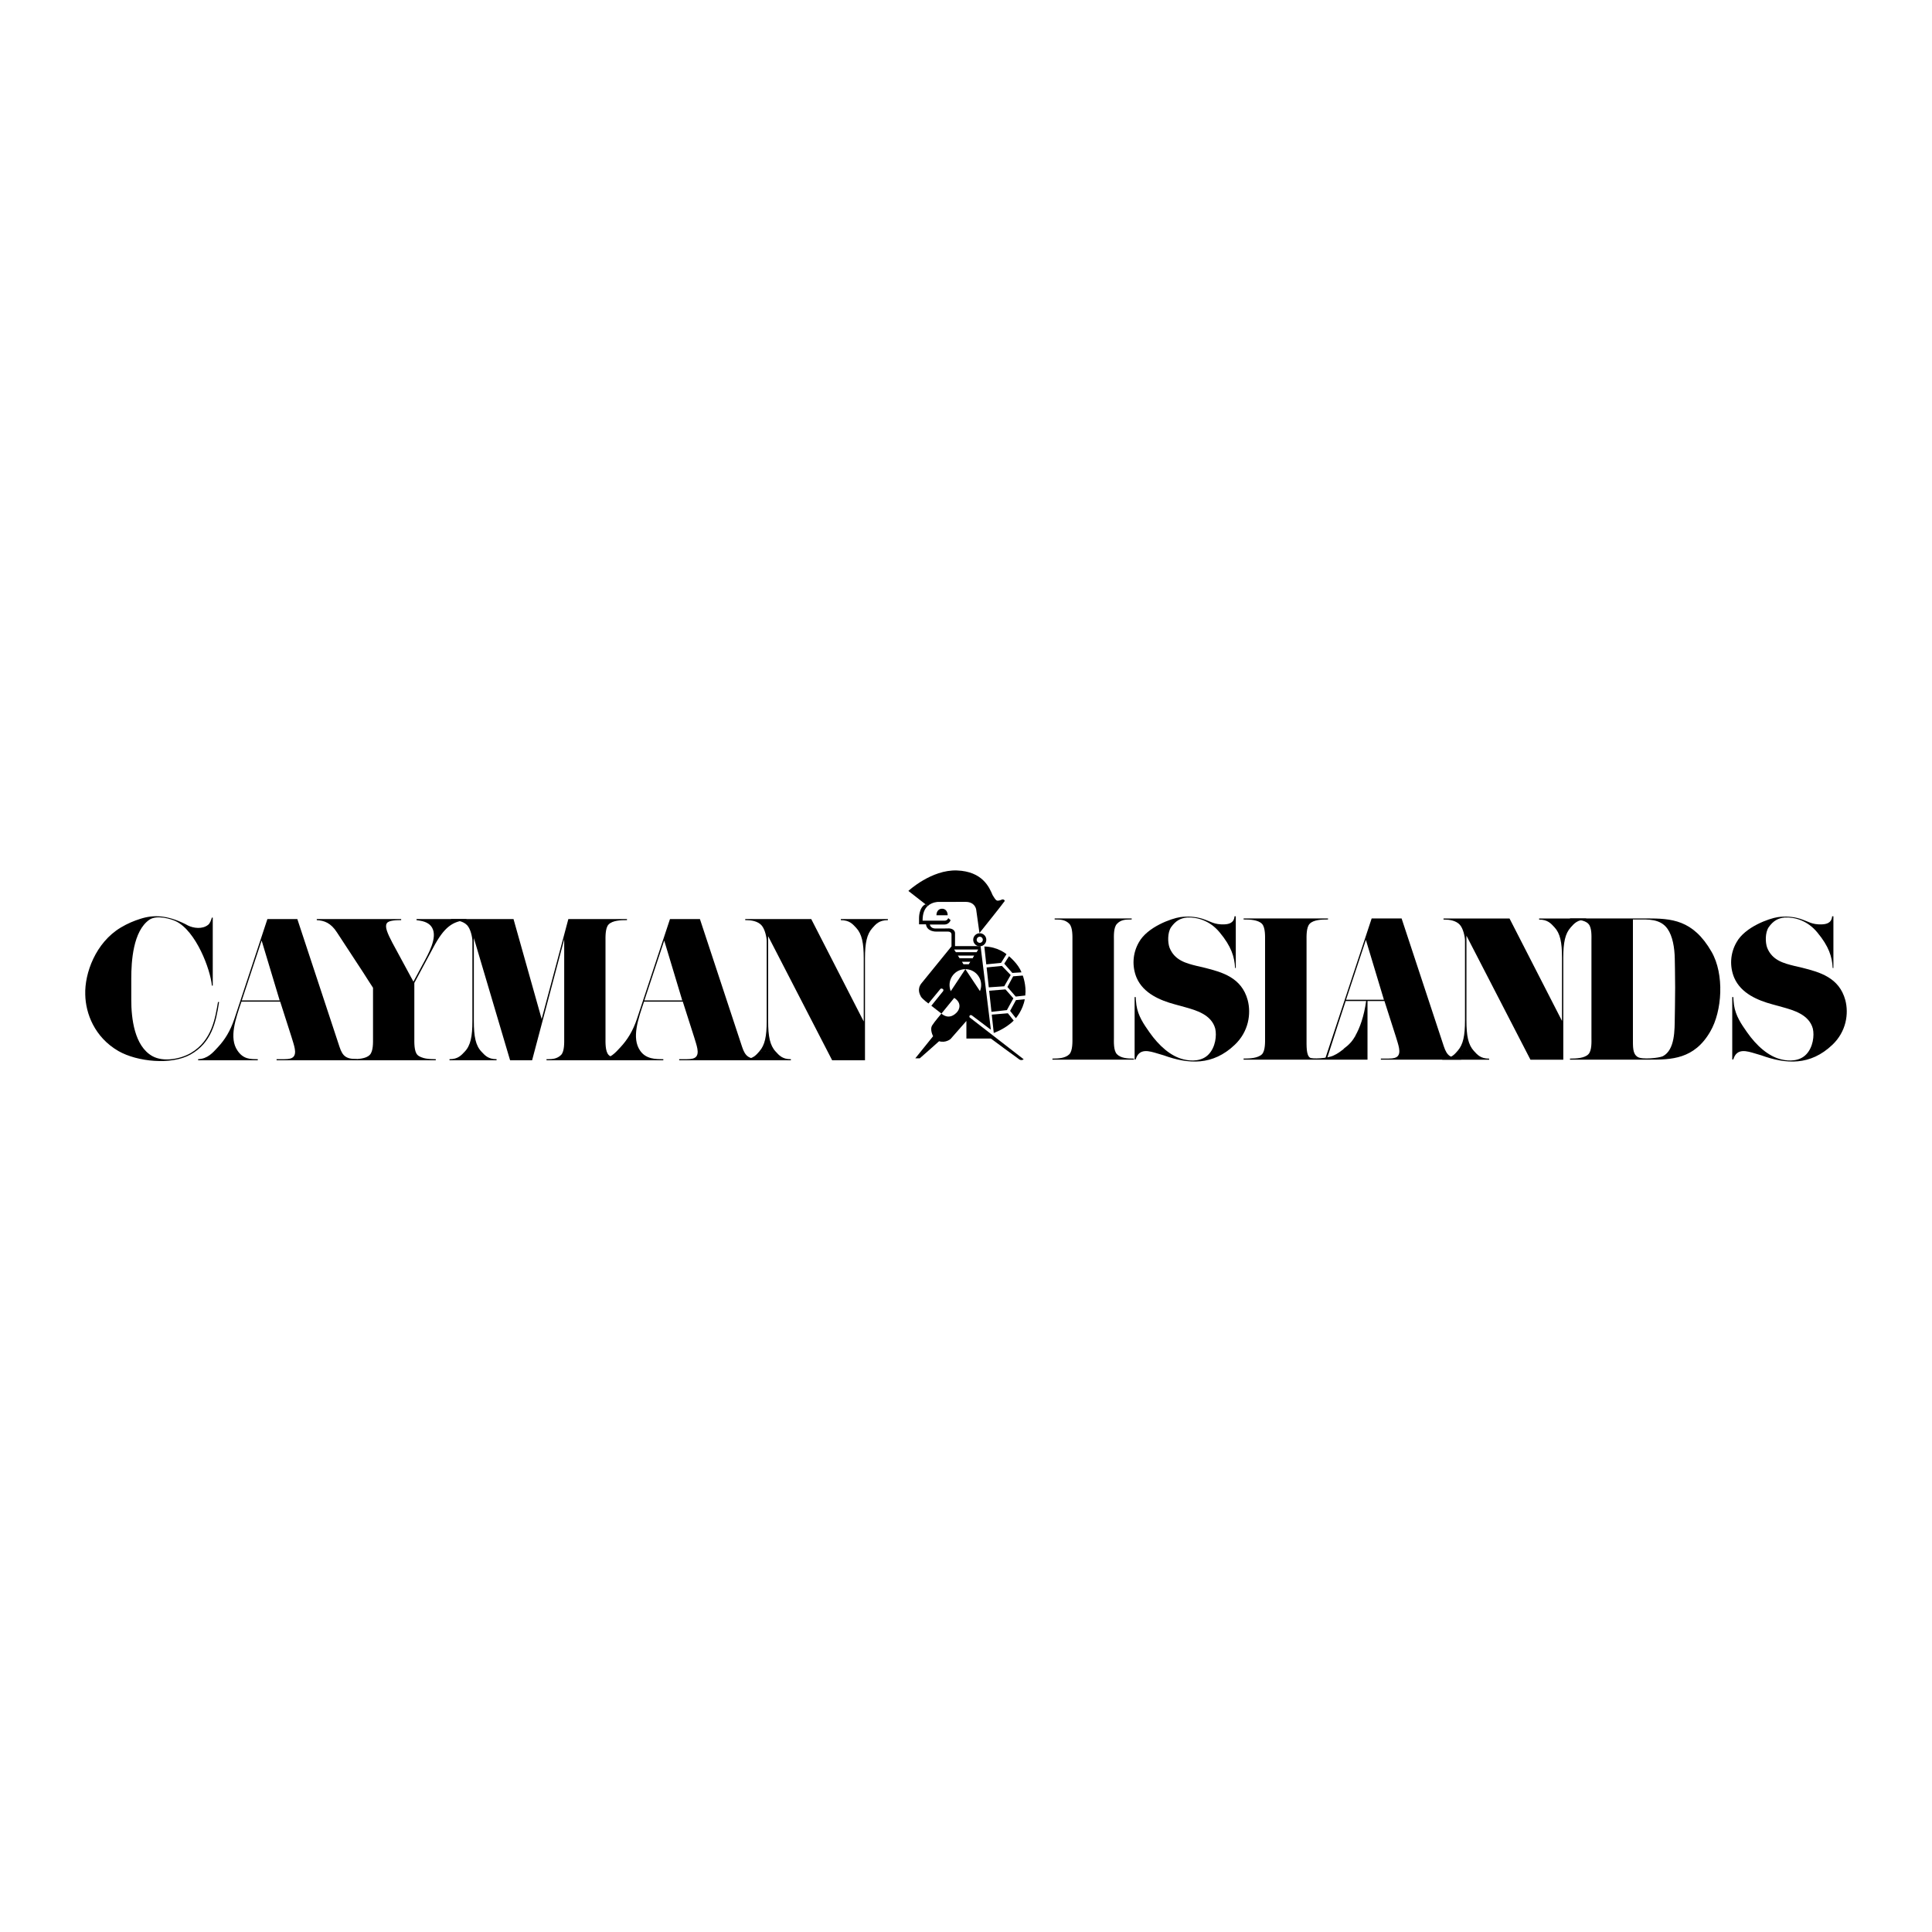 <?xml version="1.0" encoding="utf-8"?>
<!-- Generator: Adobe Illustrator 13.0.0, SVG Export Plug-In . SVG Version: 6.00 Build 14948)  -->
<!DOCTYPE svg PUBLIC "-//W3C//DTD SVG 1.0//EN" "http://www.w3.org/TR/2001/REC-SVG-20010904/DTD/svg10.dtd">
<svg version="1.0" id="Layer_1" xmlns="http://www.w3.org/2000/svg" xmlns:xlink="http://www.w3.org/1999/xlink" x="0px" y="0px"
	 width="192.756px" height="192.756px" viewBox="0 0 192.756 192.756" enable-background="new 0 0 192.756 192.756"
	 xml:space="preserve">
<g>
	<polygon fill-rule="evenodd" clip-rule="evenodd" fill="#FFFFFF" points="0,0 192.756,0 192.756,192.756 0,192.756 0,0 	"/>
	<path fill-rule="evenodd" clip-rule="evenodd" d="M21.229,98.335h-0.089c-0.143-1.619-1.584-5.453-3.599-6.425
		c-0.45-0.216-1.889-0.666-2.645-0.144c-1.62,1.135-1.799,4.139-1.799,5.865v2.124c0,1.836,0.305,4.606,2.105,5.615
		c1.133,0.628,2.842,0.269,3.832-0.307c2.159-1.261,2.447-3.599,2.716-5.093h0.108c-0.305,2.033-0.755,4.085-2.878,5.255
		c-1.89,1.043-5.273,0.719-7.162-0.36c-2.394-1.387-3.275-3.76-3.312-5.632c-0.072-2.123,1.026-5.183,3.545-6.693
		c0.701-0.416,1.314-0.666,1.943-0.865c1.333-0.432,2.681-0.377,4.499,0.522l0.269,0.145c0.559,0.271,1.423,0.378,1.98-0.055
		c0.198-0.125,0.324-0.484,0.396-0.736h0.089V98.335L21.229,98.335z"/>
	<path fill-rule="evenodd" clip-rule="evenodd" d="M21.727,104.494c0.705-0.753,1.249-1.629,1.66-2.848l3.292-9.951h2.986
		l4.211,12.757c0.323,0.973,0.683,1.188,1.727,1.223v0.109h-8.007v-0.109h0.774c0.521,0,0.738-0.089,0.864-0.196
		c0.431-0.378,0.09-1.207-0.144-1.999l-1.135-3.544h-3.868c-0.576,1.71-1.259,3.617-0.396,4.877
		c0.576,0.862,1.272,0.862,2.027,0.862v0.109h-5.95v-0.109C20.727,105.633,21.227,105.03,21.727,104.494L21.727,104.494z
		 M27.902,99.811l-1.799-5.973l-1.979,5.973H27.902L27.902,99.811z"/>
	<path fill-rule="evenodd" clip-rule="evenodd" d="M36.246,97.04l-2.626-4.012c-0.612-0.954-1.278-1.188-2.016-1.225v-0.107h8.421
		v0.107c-0.378,0-1.278,0-1.438,0.325c-0.217,0.341,0.088,1.024,0.557,1.924l2.104,3.887l0.938-1.745
		c0.575-1.062,1.475-2.646,0.935-3.617c-0.36-0.648-1.115-0.703-1.566-0.775v-0.107h4.984v0.107
		c-1.349,0.108-2.213,0.648-3.329,2.772l-1.871,3.49v5.525c0,0.377-0.036,1.294,0.305,1.654c0.396,0.396,1.261,0.431,1.728,0.431
		h0.107v0.109h-8.421v-0.109h0.126c0.469,0,1.331-0.034,1.71-0.431c0.359-0.36,0.323-1.277,0.323-1.654v-5.04
		C37.217,98.551,36.281,97.112,36.246,97.04L36.246,97.04z"/>
	<path fill-rule="evenodd" clip-rule="evenodd" d="M46.363,104.924c-0.334,0.349-0.652,0.752-1.516,0.752v0.109h4.696v-0.109
		c-0.861,0-1.174-0.402-1.506-0.75c-0.584-0.611-0.761-1.515-0.761-3.064v-8.276l3.617,12.2h2.195l3.203-12.075v9.881
		c0,0.377,0.036,1.294-0.306,1.654c-0.395,0.396-0.882,0.431-1.349,0.431h-0.11v0.109h8.027v-0.109h-0.108
		c-0.467,0-1.333-0.034-1.728-0.431c-0.342-0.36-0.306-1.277-0.306-1.654v-9.7c0-0.378-0.036-1.295,0.306-1.655
		c0.395-0.414,1.26-0.433,1.728-0.433h0.108v-0.107h-5.849l-2.663,9.969l-2.807-9.969H44.99v0.107h0.109
		c0.467,0,1.112,0.092,1.507,0.506c0.343,0.36,0.526,1.204,0.526,1.582v7.97C47.132,103.407,46.949,104.312,46.363,104.924
		L46.363,104.924z"/>
	<path fill-rule="evenodd" clip-rule="evenodd" d="M61.893,104.494c0.703-0.753,1.249-1.629,1.658-2.848l3.293-9.951h2.987
		l4.21,12.757c0.325,0.973,0.684,1.188,1.729,1.223v0.109h-8.008v-0.109h0.774c0.521,0,0.737-0.089,0.863-0.196
		c0.433-0.378,0.091-1.207-0.143-1.999l-1.133-3.544h-3.868c-0.577,1.71-1.261,3.617-0.396,4.877
		c0.576,0.862,1.566,0.862,2.32,0.862v0.109h-6.243v-0.109C60.892,105.633,61.394,105.03,61.893,104.494L61.893,104.494z
		 M68.069,99.811l-1.8-5.973l-1.98,5.973H68.069L68.069,99.811z"/>
	<path fill-rule="evenodd" clip-rule="evenodd" d="M77.385,104.912c-0.569-0.614-0.747-1.512-0.747-3.049v-8.458l6.387,12.38H86.3
		V95.619c0-1.529,0.185-2.417,0.74-3.032c0.33-0.369,0.654-0.783,1.545-0.783v-0.107H83.89v0.107c0.871,0,1.19,0.405,1.525,0.76
		c0.574,0.611,0.76,1.506,0.76,3.054v6.298l-5.237-10.22h-6.585v0.107h0.125c0.45,0,1.112,0.092,1.49,0.506
		c0.342,0.359,0.526,1.204,0.526,1.582v7.971c0,1.519-0.179,2.408-0.727,3.027L77.385,104.912L77.385,104.912z M77.385,104.912
		c0.331,0.357,0.647,0.766,1.52,0.766v0.108h-4.678v-0.108c0.89,0,1.21-0.415,1.54-0.787L77.385,104.912L77.385,104.912z"/>
	<path fill-rule="evenodd" clip-rule="evenodd" d="M106.689,92.172c-0.395-0.414-0.891-0.433-1.358-0.433h-0.108v-0.107h7.687v0.107
		h-0.126c-0.469,0-0.965,0.019-1.342,0.433c-0.36,0.36-0.306,1.278-0.306,1.656v9.699c0,0.377-0.055,1.295,0.306,1.655
		c0.377,0.396,1.094,0.431,1.562,0.431h0.126v0.108h-8.128v-0.108h0.108c0.468,0,1.185-0.034,1.579-0.431
		c0.344-0.36,0.308-1.278,0.308-1.655v-9.699C106.997,93.45,107.033,92.532,106.689,92.172L106.689,92.172z"/>
	<path fill-rule="evenodd" clip-rule="evenodd" d="M114.686,102.997c0.931,1.323,2.12,2.406,3.429,2.705
		c0.737,0.181,1.816,0.198,2.481-0.521c0.667-0.702,0.811-1.854,0.648-2.556c-0.378-1.403-1.925-1.835-3.021-2.142l-1.045-0.288
		c-1.385-0.378-3.095-1.061-3.778-2.644c-0.468-1.118-0.414-2.43,0.232-3.546c0.847-1.53,3.258-2.375,4.103-2.5
		c0.758-0.109,1.549-0.055,2.233,0.161c0.845,0.271,1.169,0.595,2.177,0.559c0.342-0.018,0.972-0.071,1.025-0.809h0.125v5.163
		h-0.071c-0.054-1.114-0.378-2.159-1.529-3.544c-0.972-1.188-2.249-1.547-3.257-1.493c-0.63,0.053-1.134,0.305-1.602,0.971
		c-0.36,0.54-0.342,1.529-0.145,2.051c0.505,1.259,1.674,1.547,2.682,1.799l0.846,0.198c1.691,0.431,3.653,0.954,4.264,3.222
		c0.36,1.367,0.092,3.148-1.295,4.461c-2.195,2.087-4.606,1.943-7.09,1.045l-0.611-0.181c-0.79-0.234-1.836-0.594-2.177,0.593
		h-0.108v-6.226h0.108c0,0.162,0.036,0.522,0.072,0.811C113.54,101.35,114.107,102.175,114.686,102.997L114.686,102.997z"/>
	<path fill-rule="evenodd" clip-rule="evenodd" d="M134.038,104.651c0.273-0.205,0.485-0.374,0.74-0.659
		c0.158-0.176,0.33-0.44,0.464-0.669l-0.018,0.01c0.444-0.784,0.862-1.899,1.086-3.52h0.126v5.907h-12.361v-0.108h0.107
		c0.469,0,1.331-0.034,1.728-0.431c0.342-0.36,0.306-1.278,0.306-1.655v-9.699c0-0.378,0.036-1.295-0.306-1.656
		c-0.396-0.414-1.259-0.433-1.728-0.433h-0.107v-0.107h8.421v0.107h-0.126c-0.45,0-1.331,0.019-1.709,0.433
		c-0.343,0.36-0.307,1.278-0.307,1.656v9.699c0,0.863-0.036,1.745,0.342,1.996c0.197,0.146,1.728,0.09,2.357-0.215
		c0.413-0.183,0.736-0.44,1.021-0.656H134.038L134.038,104.651z"/>
	<path fill-rule="evenodd" clip-rule="evenodd" d="M132.213,105.639l4.638-14.007h2.986l4.212,12.758
		c0.323,0.973,0.683,1.188,1.728,1.223v0.108h-8.009v-0.108h0.774c0.521,0,0.736-0.09,0.864-0.196
		c0.431-0.379,0.09-1.207-0.144-1.999l-1.135-3.543h-3.868c-0.157,0.466-1.381,4.209-1.867,5.757L132.213,105.639L132.213,105.639z
		 M138.074,99.746l-1.8-5.972l-1.979,5.972H138.074L138.074,99.746z"/>
	<path fill-rule="evenodd" clip-rule="evenodd" d="M170.762,94.96c1.297,2.25,1.062,5.92-0.126,7.954
		c-1.601,2.788-3.922,2.807-6.045,2.807h-7.954v-0.108h0.126c0.469,0,1.333-0.034,1.71-0.431c0.359-0.36,0.306-1.278,0.306-1.655
		v-9.699c0-0.378,0.054-1.295-0.306-1.656c-0.377-0.414-1.241-0.433-1.71-0.433h-0.126v-0.107h7.647
		C166.749,91.632,168.909,91.739,170.762,94.96L170.762,94.96z M163.385,105.451c0.433,0.287,2.142,0.108,2.521-0.073
		c1.223-0.646,1.169-2.661,1.187-3.85c0,0,0.036-1.836,0.036-3.005c0-1.115-0.036-2.861-0.036-2.861
		c-0.018-1.116-0.216-2.267-0.721-2.987c-0.719-1.044-2.033-0.937-2.896-0.937h-0.559v11.716
		C162.917,104.497,162.881,105.128,163.385,105.451L163.385,105.451z"/>
	<path fill-rule="evenodd" clip-rule="evenodd" d="M147.053,104.857c-0.568-0.615-0.747-1.514-0.747-3.051V93.35l6.388,12.379h3.276
		V95.562c0-1.528,0.185-2.416,0.737-3.031c0.332-0.369,0.656-0.784,1.548-0.784v-0.106h-4.696v0.106c0.871,0,1.19,0.407,1.524,0.761
		c0.575,0.611,0.76,1.507,0.76,3.054v6.298l-5.236-10.219h-6.586v0.106h0.126c0.45,0,1.111,0.093,1.49,0.507
		c0.342,0.36,0.525,1.204,0.525,1.582v7.97c0,1.519-0.178,2.409-0.727,3.028L147.053,104.857L147.053,104.857z M147.053,104.857
		c0.33,0.356,0.648,0.764,1.521,0.764v0.108h-4.678v-0.108c0.89,0,1.212-0.415,1.54-0.786L147.053,104.857L147.053,104.857z"/>
	<path fill-rule="evenodd" clip-rule="evenodd" d="M174.31,102.997c0.929,1.323,2.12,2.406,3.429,2.705
		c0.737,0.181,1.817,0.198,2.482-0.521c0.666-0.702,0.81-1.854,0.647-2.556c-0.378-1.403-1.926-1.835-3.023-2.142l-1.043-0.288
		c-1.386-0.378-3.095-1.061-3.778-2.644c-0.469-1.118-0.414-2.43,0.234-3.546c0.845-1.53,3.256-2.375,4.103-2.5
		c0.756-0.109,1.547-0.055,2.231,0.161c0.845,0.271,1.169,0.595,2.177,0.559c0.341-0.018,0.972-0.071,1.025-0.809h0.126v5.163
		h-0.072c-0.054-1.114-0.378-2.159-1.529-3.544c-0.972-1.188-2.249-1.547-3.258-1.493c-0.629,0.053-1.133,0.305-1.601,0.971
		c-0.36,0.54-0.342,1.529-0.145,2.051c0.504,1.259,1.673,1.547,2.683,1.799l0.845,0.198c1.691,0.431,3.652,0.954,4.266,3.222
		c0.358,1.367,0.09,3.148-1.296,4.461c-2.196,2.087-4.607,1.943-7.091,1.045l-0.61-0.181c-0.793-0.234-1.837-0.594-2.178,0.593
		h-0.107v-6.226h0.107c0,0.162,0.036,0.522,0.071,0.811C173.164,101.35,173.731,102.175,174.31,102.997L174.31,102.997z"/>
	<path fill-rule="evenodd" clip-rule="evenodd" d="M101.354,101.582c0,0,0.699-0.796,0.886-1.886
		c-0.298,0.028-0.878,0.084-0.878,0.084l-0.583,1.075L101.354,101.582L101.354,101.582z"/>
	<path fill-rule="evenodd" clip-rule="evenodd" fill="#FFFFFF" d="M92.562,90.398c0.445-0.409,1.048-0.414,1.048-0.414
		s1.786-0.004,2.745-0.004c0.959,0,1.051,0.771,1.051,0.771l0.337,2.351c-0.361,0-0.643,0.307-0.643,0.667
		c0,0.36,0.333,0.641,0.693,0.641l-2.506-0.011c0,0,0-1.086,0-1.32c-0.059-0.443-0.609-0.443-0.609-0.443s-1.157,0.022-1.378,0.011
		c-0.479-0.023-0.526-0.396-0.526-0.396s1.169,0,1.437,0c0.491,0,0.631-0.433,0.631-0.433s-0.081-0.095-0.233-0.211
		c-0.093,0.257-0.339,0.257-0.339,0.257s-1.613,0-2.22,0C92.05,91.1,92.267,90.67,92.562,90.398L92.562,90.398z"/>
	<path fill-rule="evenodd" clip-rule="evenodd" d="M94.549,91.315c0-0.36-0.198-0.652-0.56-0.652c-0.36,0-0.56,0.292-0.56,0.652
		H94.549L94.549,91.315z"/>
	<path fill-rule="evenodd" clip-rule="evenodd" d="M92.556,90.391c-0.295,0.272-0.51,0.699-0.51,1.465c0.609,0,2.222,0,2.222,0
		s0.246,0,0.339-0.257c0.152,0.117,0.233,0.21,0.233,0.21s-0.14,0.433-0.631,0.433c-0.27,0-1.438,0-1.438,0s0.046,0.374,0.526,0.396
		c0.222,0.013,1.38-0.011,1.38-0.011s0.549,0,0.606,0.443c0,0.235,0,1.322,0,1.322h2.549l1.028,8.346l-1.905-1.438
		c0,0-0.124-0.064-0.199,0.012c-0.075,0.075-0.024,0.187-0.024,0.187l5.4,4.185c0,0-0.175,0.152-0.409,0.034
		c-0.198-0.128-2.863-2.104-2.863-2.104h-2.442v-1.754l-1.58,1.801c0,0-0.479,0.421-1.146,0.222
		c-0.151,0.151-1.929,1.707-1.929,1.707h-0.443l1.776-2.208c0,0-0.374-0.689-0.07-1.111c0.176-0.293,0.9-1.146,0.9-1.146
		l-1.006-0.783l1.17-1.449c0,0,0.104-0.152-0.047-0.234c-0.152-0.083-0.222,0.012-0.222,0.012l-1.193,1.449
		c0,0-0.619-0.455-0.748-0.689c-0.128-0.233-0.398-0.771,0.059-1.333c0.456-0.56,2.993-3.681,2.993-3.681v-1.145
		c0,0,0.046-0.327-0.363-0.327c-0.409,0-1.169,0-1.169,0s-0.913,0.033-1.018-0.726c-0.233,0-0.689,0-0.689,0v-0.584
		c0,0-0.038-1.093,0.641-1.419L92.556,90.391L92.556,90.391z"/>
	<path fill-rule="evenodd" clip-rule="evenodd" d="M97.75,93.108c-0.359,0-0.653,0.293-0.653,0.653s0.293,0.653,0.653,0.653
		c0.36,0,0.654-0.293,0.654-0.653S98.11,93.108,97.75,93.108L97.75,93.108z"/>
	<path fill-rule="evenodd" clip-rule="evenodd" fill="#FFFFFF" d="M97.75,93.456c-0.169,0-0.305,0.136-0.305,0.305
		c0,0.17,0.136,0.305,0.305,0.305c0.17,0,0.306-0.135,0.306-0.305C98.056,93.592,97.92,93.456,97.75,93.456L97.75,93.456z"/>
	<polygon fill-rule="evenodd" clip-rule="evenodd" fill="#FFFFFF" points="95.191,94.731 97.599,94.731 97.435,94.999 
		95.366,94.999 95.191,94.731 	"/>
	<polygon fill-rule="evenodd" clip-rule="evenodd" fill="#FFFFFF" points="95.565,95.338 97.189,95.338 97.039,95.607 
		95.741,95.607 95.565,95.338 	"/>
	<polygon fill-rule="evenodd" clip-rule="evenodd" fill="#FFFFFF" points="95.974,95.958 96.805,95.958 96.652,96.204 
		96.126,96.204 95.974,95.958 	"/>
	<path fill-rule="evenodd" clip-rule="evenodd" fill="#FFFFFF" d="M94.865,98.881l1.449-2.187l1.456,2.189
		c0.078-0.188,0.122-0.395,0.122-0.611c0-0.871-0.707-1.578-1.578-1.578c-0.873,0-1.578,0.707-1.578,1.578
		c0,0.221,0.043,0.431,0.125,0.621L94.865,98.881L94.865,98.881z"/>
	<path fill-rule="evenodd" clip-rule="evenodd" fill="#FFFFFF" d="M95.203,99.56l-1.274,1.565c0,0,0.684,0.713,1.484-0.07
		C95.746,100.745,95.987,100.062,95.203,99.56L95.203,99.56z"/>
	<path fill-rule="evenodd" clip-rule="evenodd" d="M98.207,94.433l0.194,1.783l1.476-0.152l0.539-0.866
		C100.416,95.198,99.552,94.451,98.207,94.433L98.207,94.433z"/>
	<path fill-rule="evenodd" clip-rule="evenodd" d="M100.668,95.402c0,0,0.948,0.779,1.244,1.61
		c-0.248,0.014-0.912,0.057-0.912,0.057l-0.806-0.923L100.668,95.402L100.668,95.402z"/>
	<polygon fill-rule="evenodd" clip-rule="evenodd" points="98.436,96.521 99.96,96.368 100.836,97.279 100.194,98.401 
		98.652,98.507 98.436,96.521 	"/>
	<path fill-rule="evenodd" clip-rule="evenodd" d="M102.043,97.33c0,0,0.374,0.982,0.25,1.992c-0.211,0.022-0.953,0.107-0.953,0.107
		l-0.831-0.959l0.573-1.062L102.043,97.33L102.043,97.33z"/>
	<polygon fill-rule="evenodd" clip-rule="evenodd" points="98.688,98.844 98.917,100.949 100.457,100.779 101.105,99.605 
		100.316,98.712 98.688,98.844 	"/>
	<path fill-rule="evenodd" clip-rule="evenodd" d="M98.948,101.229l0.2,1.83c0,0,1.165-0.401,1.988-1.236
		c-0.095-0.115-0.58-0.729-0.58-0.729L98.948,101.229L98.948,101.229z"/>
	<path fill-rule="evenodd" clip-rule="evenodd" d="M92.558,90.392c0.444-0.407,1.039-0.409,1.039-0.409s1.787-0.003,2.745-0.003
		c0.959,0,1.052,0.771,1.052,0.771l0.327,2.338c0,0,2.361-2.946,2.525-3.203c-0.071-0.21-0.28-0.141-0.28-0.141
		s-0.164,0.094-0.397,0.117c-0.234,0.024-0.397-0.35-0.539-0.561c-0.326-0.771-1.005-2.361-3.553-2.455
		c-2.548-0.093-4.839,2.034-4.839,2.034l-0.004,0.012C90.633,88.892,92.194,90.112,92.558,90.392L92.558,90.392z"/>
</g>
</svg>
